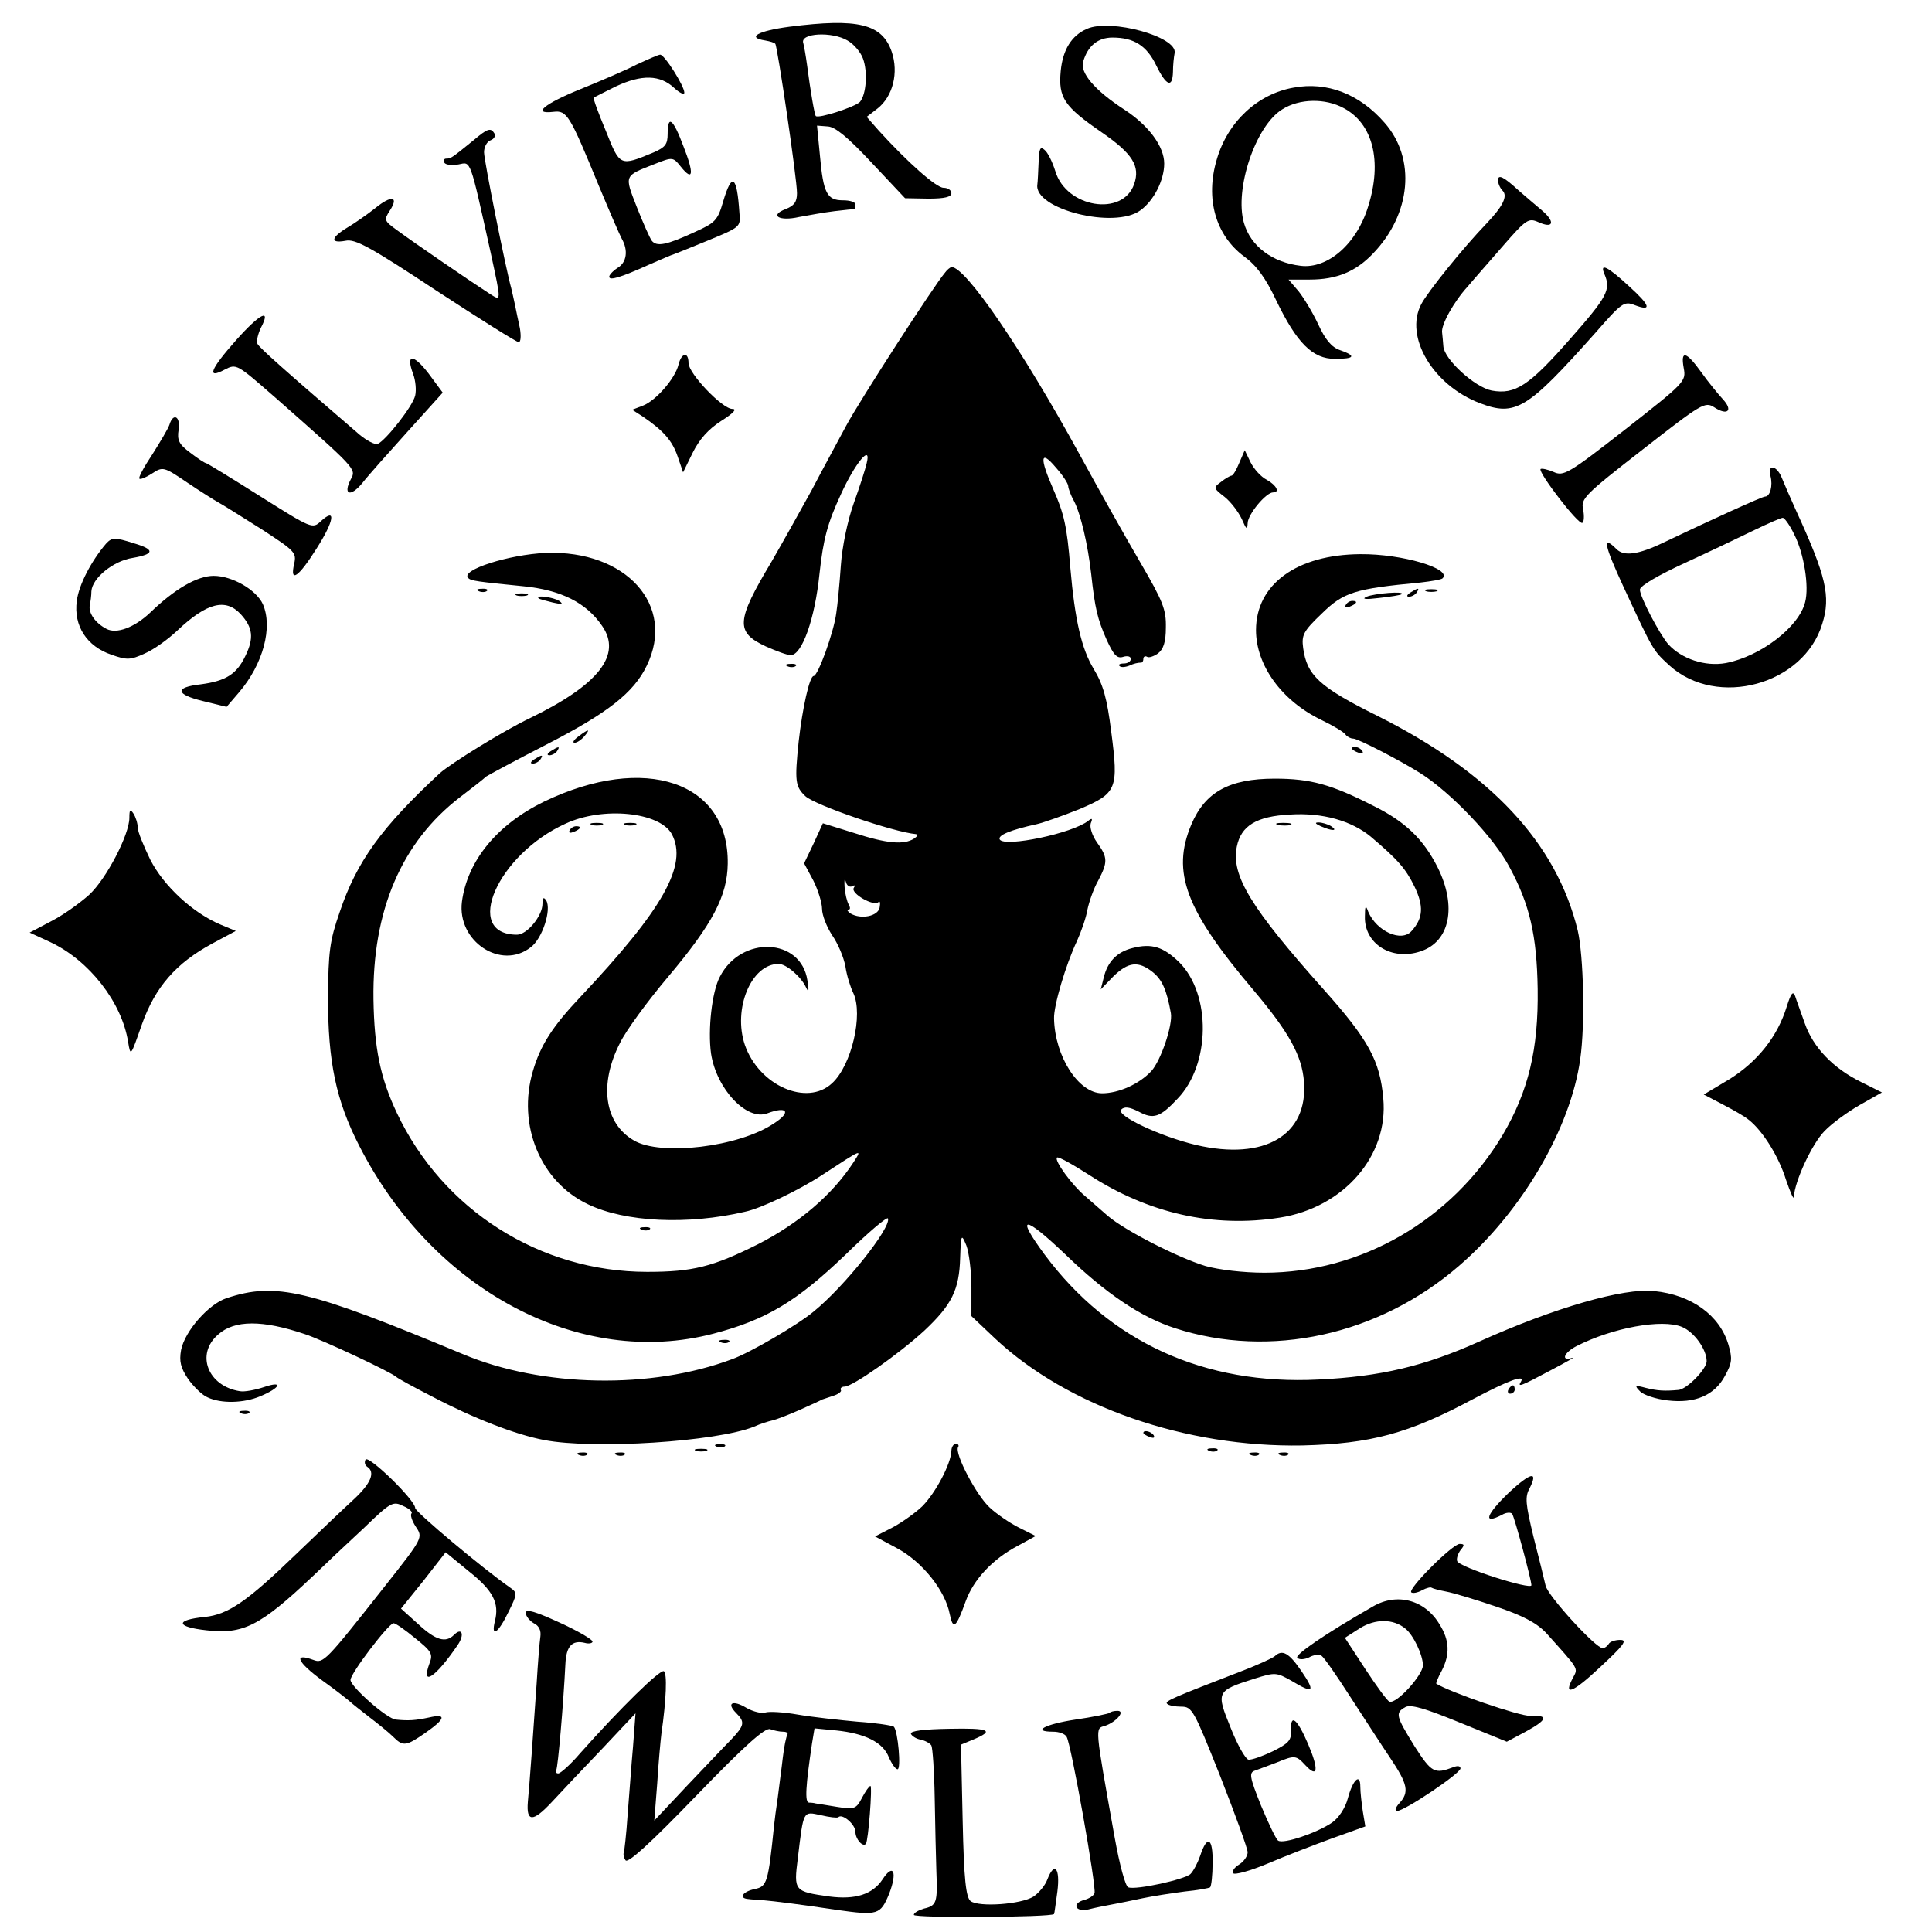 <?xml version="1.0" standalone="no"?>
<!DOCTYPE svg PUBLIC "-//W3C//DTD SVG 20010904//EN"
 "http://www.w3.org/TR/2001/REC-SVG-20010904/DTD/svg10.dtd">
<svg version="1.0" xmlns="http://www.w3.org/2000/svg"
 width="463pt" height="463pt" viewBox="0 0 463 463"
 preserveAspectRatio="xMidYMid meet">
<g transform="translate(0,463) scale(0.1,-0.1)"
fill="#000000" stroke="none">
<path d="M1892 4566 c-76 -10 -104 -26 -58 -33 11 -2 22 -5 24 -8 5 -5 52
-323 52 -358 0 -21 -7 -30 -27 -38 -40 -15 -16 -30 32 -19 22 4 60 11 85 14
25 3 46 5 48 5 1 1 2 6 2 11 0 6 -13 10 -30 10 -38 0 -47 17 -55 107 l-7 72
26 -2 c18 -1 49 -27 105 -87 l80 -85 56 -1 c39 0 55 4 55 13 0 7 -8 13 -19 13
-17 0 -86 61 -155 137 l-29 33 26 20 c37 29 51 86 34 136 -23 67 -81 81 -245
60z m139 -33 c16 -9 32 -29 37 -43 12 -32 8 -86 -7 -104 -11 -12 -100 -41
-106 -34 -3 3 -13 61 -21 123 -3 22 -7 45 -9 52 -8 24 69 28 106 6z"/>
<path d="M2605 4561 c-37 -16 -58 -50 -63 -101 -6 -64 8 -85 98 -147 74 -51
93 -81 78 -124 -27 -79 -163 -57 -189 31 -7 22 -18 45 -26 51 -10 9 -13 3 -14
-30 -1 -22 -2 -47 -3 -53 -9 -59 185 -108 247 -62 32 23 57 72 57 112 0 41
-37 91 -95 129 -71 46 -108 89 -99 116 11 37 35 57 70 57 51 0 82 -19 105 -67
24 -49 39 -55 40 -15 0 15 2 35 4 45 7 39 -153 83 -210 58z"/>
<path d="M1525 4475 c-27 -14 -88 -40 -135 -59 -86 -35 -116 -60 -64 -54 33 4
39 -7 109 -177 25 -60 50 -118 55 -127 16 -28 12 -57 -10 -70 -11 -7 -20 -17
-20 -21 0 -10 25 -3 96 29 30 13 55 24 57 24 1 0 38 15 82 33 80 33 80 33 77
67 -6 90 -18 98 -39 27 -13 -45 -19 -51 -68 -73 -67 -31 -91 -36 -103 -21 -5
7 -21 43 -36 81 -30 77 -31 74 43 103 43 17 44 17 63 -7 29 -36 32 -17 6 49
-25 67 -38 77 -38 30 0 -25 -6 -32 -33 -44 -82 -34 -81 -34 -115 51 -18 43
-31 78 -29 80 1 1 25 13 53 27 62 29 106 28 140 -4 13 -12 24 -17 24 -11 0 16
-48 92 -58 91 -4 0 -29 -11 -57 -24z"/>
<path d="M3100 4420 c-86 -15 -158 -82 -184 -172 -28 -94 -3 -182 66 -233 29
-21 51 -51 76 -104 50 -104 88 -141 141 -141 48 0 52 7 12 21 -20 7 -35 25
-52 62 -13 28 -35 64 -47 79 l-24 28 51 0 c64 0 110 19 151 62 92 95 104 228
28 314 -60 69 -138 99 -218 84z m120 -49 c70 -37 93 -127 59 -235 -27 -90 -97
-151 -162 -143 -68 8 -120 47 -136 103 -23 81 28 233 92 272 41 26 103 27 147
3z"/>
<path d="M1135 4294 c-52 -42 -54 -44 -65 -44 -6 0 -8 -4 -5 -10 3 -5 18 -7
34 -4 30 6 26 18 77 -212 26 -121 26 -116 -4 -97 -39 25 -181 122 -220 151
-32 23 -32 25 -18 47 23 35 4 38 -35 6 -19 -15 -49 -36 -66 -46 -40 -24 -43
-39 -5 -32 23 5 58 -14 217 -119 104 -68 193 -124 198 -124 5 0 6 14 3 33 -4
17 -9 43 -12 57 -3 14 -7 32 -9 40 -12 42 -65 305 -65 325 0 13 7 26 16 29 8
3 12 10 9 16 -9 15 -17 12 -50 -16z"/>
<path d="M3590 4198 c0 -8 5 -19 11 -25 13 -13 0 -38 -38 -78 -57 -59 -142
-165 -157 -194 -41 -78 28 -194 140 -237 86 -33 114 -15 277 168 63 72 69 77
94 67 42 -16 39 -2 -13 45 -52 48 -71 57 -59 29 16 -37 7 -54 -82 -155 -99
-113 -132 -134 -188 -124 -41 8 -114 75 -116 106 -1 11 -2 26 -3 33 -3 18 28
74 61 110 15 18 54 62 86 99 54 62 60 66 83 56 37 -17 42 0 9 28 -17 14 -41
35 -55 47 -37 34 -50 40 -50 25z"/>
<path d="M2265 3977 c-26 -30 -206 -309 -237 -367 -19 -36 -57 -105 -83 -155
-27 -49 -70 -126 -96 -171 -85 -142 -87 -169 -14 -203 25 -11 51 -21 60 -21
27 0 58 87 69 196 9 82 19 120 51 189 34 75 74 123 62 75 -3 -14 -17 -57 -31
-96 -15 -42 -28 -105 -31 -150 -3 -44 -8 -95 -11 -114 -6 -46 -44 -150 -54
-150 -10 0 -27 -77 -36 -157 -10 -96 -8 -108 16 -131 24 -22 211 -86 265 -91
6 -1 3 -6 -5 -11 -24 -15 -64 -12 -144 14 l-74 23 -22 -48 -23 -48 22 -41 c11
-22 21 -53 21 -68 0 -15 11 -43 24 -63 14 -20 28 -53 32 -75 3 -21 12 -50 19
-64 24 -51 -4 -173 -51 -216 -60 -56 -175 -6 -209 92 -29 86 15 194 81 194 18
0 53 -30 65 -55 7 -15 8 -12 4 15 -15 103 -159 109 -210 9 -19 -36 -29 -127
-21 -184 13 -85 86 -162 135 -143 48 18 58 3 16 -24 -84 -57 -272 -79 -336
-41 -71 41 -84 135 -33 234 14 29 66 100 115 158 107 127 142 194 143 271 3
197 -199 265 -440 149 -113 -55 -184 -142 -197 -240 -12 -95 94 -165 165 -109
28 21 50 90 37 112 -6 9 -9 7 -9 -8 0 -29 -37 -74 -61 -74 -131 0 -47 192 116
266 90 42 226 28 255 -25 39 -74 -21 -180 -220 -391 -66 -70 -95 -115 -113
-177 -38 -129 18 -265 132 -319 89 -43 239 -50 376 -18 39 8 130 52 185 88 98
64 97 64 75 30 -51 -78 -131 -146 -229 -196 -108 -54 -156 -66 -265 -66 -257
0 -490 148 -600 381 -40 85 -54 155 -56 272 -3 212 67 377 208 485 29 22 57
44 62 49 6 4 71 39 145 77 146 75 209 124 240 189 70 144 -49 277 -242 270
-89 -4 -205 -41 -186 -60 6 -7 23 -9 133 -20 89 -9 150 -39 188 -95 48 -69 -8
-141 -173 -221 -63 -30 -189 -108 -216 -132 -139 -129 -199 -211 -240 -333
-24 -69 -27 -95 -28 -204 0 -154 19 -247 75 -356 177 -347 529 -534 849 -450
126 33 199 77 315 188 55 54 101 93 103 88 8 -22 -104 -163 -178 -223 -38 -32
-153 -99 -195 -114 -194 -73 -456 -68 -646 12 -372 155 -448 173 -566 134 -43
-14 -100 -79 -109 -124 -5 -28 -1 -43 17 -70 13 -18 34 -39 47 -44 32 -15 86
-14 126 3 48 20 56 38 9 22 -21 -7 -47 -12 -58 -10 -77 12 -107 89 -52 136 39
35 106 35 207 1 43 -14 209 -92 220 -103 3 -3 41 -24 86 -47 97 -51 199 -91
268 -104 120 -23 413 -4 503 32 15 7 35 13 44 15 9 2 38 13 65 25 27 12 51 23
54 25 3 1 15 5 27 9 13 4 21 11 18 14 -2 4 2 8 9 8 19 0 130 78 191 134 66 62
84 98 86 175 2 57 3 58 15 29 6 -16 12 -61 12 -100 l0 -69 57 -54 c174 -163
457 -261 736 -256 163 4 254 28 409 111 85 45 126 60 115 42 -9 -14 -2 -12 71
27 38 20 61 33 52 30 -28 -9 -21 12 10 28 86 44 205 66 253 46 29 -12 59 -54
59 -82 0 -19 -48 -68 -68 -69 -33 -3 -50 -2 -78 5 -26 7 -28 6 -13 -9 8 -8 38
-18 65 -21 66 -8 113 12 138 59 17 31 18 41 8 75 -21 70 -88 119 -178 128 -73
8 -239 -40 -419 -121 -131 -59 -237 -84 -385 -91 -274 -14 -501 90 -657 300
-70 95 -50 95 50 0 97 -94 182 -151 263 -177 228 -74 488 -17 680 149 151 130
268 330 291 496 12 83 8 247 -6 308 -51 210 -209 379 -481 515 -139 69 -168
97 -177 162 -4 31 0 40 44 82 53 52 79 60 237 75 26 3 50 7 53 10 24 23 -97
59 -197 58 -152 -1 -250 -72 -250 -182 0 -84 61 -169 156 -215 29 -14 56 -30
59 -36 4 -5 12 -9 18 -9 11 0 112 -52 161 -83 73 -46 177 -155 214 -226 48
-89 65 -163 67 -291 2 -144 -22 -245 -84 -350 -122 -204 -339 -330 -571 -330
-50 0 -109 7 -141 16 -66 20 -193 85 -234 120 -16 14 -41 36 -55 48 -31 26
-74 85 -67 92 3 3 37 -16 76 -41 143 -93 299 -128 458 -103 153 24 261 148
248 286 -8 90 -35 140 -143 261 -174 195 -222 273 -208 342 10 50 47 73 128
77 77 5 147 -15 193 -53 66 -56 84 -77 105 -120 22 -46 21 -75 -7 -106 -24
-28 -84 -1 -104 46 -6 17 -8 15 -8 -11 -2 -66 64 -107 133 -84 71 23 88 108
41 202 -34 67 -77 109 -154 147 -100 51 -150 65 -236 65 -109 0 -167 -32 -200
-110 -48 -114 -14 -205 150 -398 85 -101 115 -156 120 -218 10 -128 -94 -190
-258 -152 -85 20 -194 71 -180 85 8 8 20 6 42 -5 35 -19 51 -14 93 31 79 82
81 250 4 327 -38 37 -66 46 -112 34 -37 -9 -60 -33 -69 -71 l-7 -28 30 31 c36
35 60 38 95 10 22 -18 33 -42 43 -98 5 -28 -24 -114 -47 -139 -29 -31 -78 -53
-118 -53 -56 0 -113 88 -115 179 -1 31 28 129 55 186 10 22 22 56 25 75 4 19
15 51 26 70 23 44 23 55 -3 91 -12 17 -18 37 -15 46 5 12 3 13 -6 6 -37 -30
-200 -64 -212 -45 -6 10 25 23 89 37 17 4 62 20 102 36 90 38 94 48 76 186
-10 79 -19 112 -42 150 -29 48 -45 116 -56 243 -8 99 -15 129 -41 188 -33 75
-31 96 6 52 17 -19 30 -39 30 -45 0 -5 6 -22 14 -36 16 -31 33 -104 41 -174 9
-83 15 -108 37 -158 17 -37 25 -46 40 -41 10 3 18 1 18 -5 0 -6 -7 -11 -17
-11 -9 0 -14 -3 -10 -6 3 -4 14 -3 24 1 10 5 21 7 26 7 4 -1 7 3 7 9 0 5 4 8
9 5 4 -3 16 1 26 8 13 10 19 27 19 62 1 43 -7 63 -60 154 -34 58 -101 177
-149 265 -137 250 -272 447 -305 445 -3 -1 -10 -6 -15 -13z m-223 -1471 c7 4
8 2 4 -4 -8 -13 48 -45 59 -34 4 4 5 -2 3 -13 -4 -21 -45 -29 -70 -14 -7 5 -9
9 -5 9 5 0 5 5 1 12 -4 7 -9 26 -10 43 -1 16 0 22 3 12 2 -9 9 -14 15 -11z"/>
<path d="M566 3815 c-63 -71 -71 -94 -28 -71 29 15 29 14 122 -67 194 -171
194 -171 181 -195 -20 -38 -1 -44 27 -10 14 18 64 74 110 125 l83 92 -34 46
c-37 48 -55 47 -37 -1 6 -16 8 -39 5 -52 -6 -26 -71 -108 -90 -116 -7 -2 -26
8 -43 22 -179 154 -241 209 -245 218 -3 6 1 23 8 38 26 49 -2 35 -59 -29z"/>
<path d="M1626 3756 c-8 -33 -54 -86 -85 -98 l-26 -10 25 -16 c50 -34 71 -58
84 -96 l13 -38 23 47 c16 32 37 56 68 76 30 19 39 29 27 29 -24 0 -105 85
-105 110 0 28 -17 25 -24 -4z"/>
<path d="M4035 3748 c6 -32 3 -35 -140 -147 -137 -107 -148 -113 -172 -102
-14 6 -28 9 -31 7 -7 -7 91 -135 100 -129 4 2 5 16 2 32 -6 26 3 35 143 144
141 110 149 115 171 101 32 -21 46 -8 21 19 -11 12 -35 41 -52 65 -36 50 -50
54 -42 10z"/>
<path d="M406 3612 c-3 -9 -22 -41 -41 -71 -20 -30 -34 -56 -31 -58 2 -3 16 3
30 12 26 17 28 17 84 -21 31 -21 66 -43 77 -49 11 -6 57 -35 103 -64 78 -51
83 -55 77 -82 -11 -47 10 -33 54 37 42 66 47 99 10 65 -20 -19 -22 -18 -146
60 -68 43 -127 79 -129 79 -3 0 -20 11 -38 25 -27 20 -32 30 -28 55 5 32 -13
42 -22 12z"/>
<path d="M2970 3521 c-7 -17 -15 -31 -19 -31 -3 0 -15 -7 -25 -15 -19 -14 -18
-15 9 -36 15 -12 33 -36 41 -53 11 -25 13 -27 14 -10 0 21 44 74 61 74 17 0 8
17 -15 30 -14 7 -31 26 -39 42 l-14 29 -13 -30z"/>
<path d="M4243 3489 c6 -23 -1 -49 -13 -49 -7 0 -132 -57 -243 -110 -60 -29
-95 -34 -113 -16 -35 35 -30 11 17 -91 72 -155 70 -151 110 -188 114 -103 322
-46 366 100 21 66 9 115 -63 272 -13 29 -28 63 -34 78 -12 30 -35 34 -27 4z
m57 -140 c23 -45 36 -124 26 -162 -15 -60 -107 -130 -190 -146 -50 -9 -106 10
-138 45 -22 26 -68 114 -68 131 0 9 45 35 108 64 59 27 134 63 167 79 33 16
63 29 67 29 4 1 17 -17 28 -40z"/>
<path d="M254 3327 c-35 -41 -65 -98 -70 -137 -8 -60 24 -109 83 -129 37 -13
45 -13 80 3 21 9 56 34 78 55 71 67 116 78 152 39 29 -32 32 -57 11 -100 -21
-44 -47 -60 -107 -68 -63 -7 -61 -24 5 -40 l57 -14 30 35 c58 68 81 156 57
211 -16 35 -74 68 -118 68 -39 0 -93 -31 -152 -88 -38 -36 -81 -52 -105 -39
-27 14 -43 38 -40 56 2 9 4 24 4 34 2 32 53 73 99 80 52 9 54 20 3 35 -47 15
-53 14 -67 -1z"/>
<path d="M1148 3213 c7 -3 16 -2 19 1 4 3 -2 6 -13 5 -11 0 -14 -3 -6 -6z"/>
<path d="M3380 3210 c-9 -6 -10 -10 -3 -10 6 0 15 5 18 10 8 12 4 12 -15 0z"/>
<path d="M3418 3213 c6 -2 18 -2 25 0 6 3 1 5 -13 5 -14 0 -19 -2 -12 -5z"/>
<path d="M1238 3203 c6 -2 18 -2 25 0 6 3 1 5 -13 5 -14 0 -19 -2 -12 -5z"/>
<path d="M3275 3200 c-13 -6 -2 -7 30 -3 28 3 52 7 54 9 9 8 -65 2 -84 -6z"/>
<path d="M1291 3196 c2 -2 18 -6 34 -10 22 -5 26 -4 15 4 -14 9 -59 15 -49 6z"/>
<path d="M3225 3180 c-3 -6 1 -7 9 -4 18 7 21 14 7 14 -6 0 -13 -4 -16 -10z"/>
<path d="M1888 3033 c7 -3 16 -2 19 1 4 3 -2 6 -13 5 -11 0 -14 -3 -6 -6z"/>
<path d="M1386 2865 c-11 -8 -15 -15 -9 -15 6 0 16 7 23 15 16 19 11 19 -14 0z"/>
<path d="M1320 2830 c-9 -6 -10 -10 -3 -10 6 0 15 5 18 10 8 12 4 12 -15 0z"/>
<path d="M3240 2836 c0 -2 7 -7 16 -10 8 -3 12 -2 9 4 -6 10 -25 14 -25 6z"/>
<path d="M1280 2810 c-9 -6 -10 -10 -3 -10 6 0 15 5 18 10 8 12 4 12 -15 0z"/>
<path d="M310 2670 c0 -40 -55 -146 -96 -184 -21 -19 -61 -48 -90 -63 l-53
-28 50 -23 c93 -44 171 -144 186 -239 6 -36 6 -35 33 42 32 90 82 147 169 194
l56 30 -36 15 c-67 28 -137 93 -169 156 -16 33 -30 67 -30 77 0 10 -5 25 -10
33 -8 12 -10 10 -10 -10z"/>
<path d="M1418 2653 c6 -2 18 -2 25 0 6 3 1 5 -13 5 -14 0 -19 -2 -12 -5z"/>
<path d="M1498 2653 c6 -2 18 -2 25 0 6 3 1 5 -13 5 -14 0 -19 -2 -12 -5z"/>
<path d="M3063 2653 c9 -2 23 -2 30 0 6 3 -1 5 -18 5 -16 0 -22 -2 -12 -5z"/>
<path d="M3165 2650 c27 -12 43 -12 25 0 -8 5 -22 9 -30 9 -10 0 -8 -3 5 -9z"/>
<path d="M1365 2640 c-3 -6 1 -7 9 -4 18 7 21 14 7 14 -6 0 -13 -4 -16 -10z"/>
<path d="M4282 2218 c-22 -72 -70 -132 -137 -174 l-62 -37 46 -24 c25 -13 53
-29 61 -36 34 -26 73 -89 90 -144 11 -32 19 -50 19 -41 2 37 43 126 73 157 18
19 57 47 85 63 l53 30 -50 25 c-67 33 -115 83 -135 141 -9 26 -20 55 -23 65
-5 13 -10 7 -20 -25z"/>
<path d="M1538 1683 c7 -3 16 -2 19 1 4 3 -2 6 -13 5 -11 0 -14 -3 -6 -6z"/>
<path d="M1728 1413 c7 -3 16 -2 19 1 4 3 -2 6 -13 5 -11 0 -14 -3 -6 -6z"/>
<path d="M3615 1300 c-3 -5 -1 -10 4 -10 6 0 11 5 11 10 0 6 -2 10 -4 10 -3 0
-8 -4 -11 -10z"/>
<path d="M578 1243 c7 -3 16 -2 19 1 4 3 -2 6 -13 5 -11 0 -14 -3 -6 -6z"/>
<path d="M2740 1196 c0 -2 7 -7 16 -10 8 -3 12 -2 9 4 -6 10 -25 14 -25 6z"/>
<path d="M1718 1163 c7 -3 16 -2 19 1 4 3 -2 6 -13 5 -11 0 -14 -3 -6 -6z"/>
<path d="M2280 1153 c-1 -31 -38 -101 -70 -133 -17 -16 -49 -39 -72 -51 l-41
-21 54 -29 c59 -32 114 -100 125 -157 8 -39 15 -34 38 30 19 53 65 102 126
134 l42 23 -40 20 c-22 11 -54 33 -70 48 -32 29 -85 130 -76 145 3 4 0 8 -5 8
-6 0 -11 -8 -11 -17z"/>
<path d="M1668 1153 c6 -2 18 -2 25 0 6 3 1 5 -13 5 -14 0 -19 -2 -12 -5z"/>
<path d="M2898 1153 c7 -3 16 -2 19 1 4 3 -2 6 -13 5 -11 0 -14 -3 -6 -6z"/>
<path d="M1388 1143 c7 -3 16 -2 19 1 4 3 -2 6 -13 5 -11 0 -14 -3 -6 -6z"/>
<path d="M1478 1143 c7 -3 16 -2 19 1 4 3 -2 6 -13 5 -11 0 -14 -3 -6 -6z"/>
<path d="M2998 1143 c7 -3 16 -2 19 1 4 3 -2 6 -13 5 -11 0 -14 -3 -6 -6z"/>
<path d="M3068 1143 c7 -3 16 -2 19 1 4 3 -2 6 -13 5 -11 0 -14 -3 -6 -6z"/>
<path d="M876 1132 c-3 -6 -2 -13 4 -17 20 -13 9 -40 -32 -78 -24 -22 -86 -81
-139 -132 -117 -113 -162 -144 -218 -150 -72 -7 -70 -24 4 -32 88 -10 128 10
255 130 30 29 85 81 123 116 63 61 69 64 93 52 15 -6 24 -15 20 -18 -3 -4 1
-17 10 -31 18 -27 19 -26 -75 -145 -141 -179 -146 -184 -170 -175 -49 18 -39
-5 21 -49 35 -25 65 -49 68 -52 3 -3 23 -19 45 -36 21 -16 47 -37 57 -47 24
-24 31 -23 77 9 49 34 52 47 9 37 -33 -7 -49 -8 -79 -5 -21 1 -109 79 -109 95
0 16 91 135 103 136 5 0 28 -16 52 -36 40 -32 43 -38 34 -61 -21 -57 15 -33
68 45 17 25 10 43 -9 24 -20 -20 -44 -13 -86 26 l-41 37 54 67 53 68 56 -46
c58 -46 73 -76 62 -119 -10 -41 8 -29 32 21 22 44 22 47 5 59 -66 46 -228 182
-228 191 0 19 -112 128 -119 116z"/>
<path d="M3617 1054 c-56 -54 -65 -79 -17 -54 10 6 21 6 24 2 6 -10 46 -158
46 -171 0 -12 -173 43 -178 58 -2 6 2 18 8 26 10 12 10 15 -2 15 -17 0 -124
-107 -116 -116 4 -3 15 -1 26 5 11 6 21 8 23 6 3 -2 18 -6 34 -9 17 -3 70 -19
120 -36 65 -22 97 -39 120 -63 80 -89 77 -84 65 -107 -25 -46 -2 -38 65 25 56
52 66 65 48 65 -12 0 -25 -4 -28 -10 -3 -5 -10 -10 -14 -10 -17 0 -132 126
-137 150 -3 14 -16 66 -29 117 -19 79 -21 96 -9 117 21 42 2 37 -49 -10z"/>
<path d="M3290 780 c-115 -66 -188 -116 -181 -123 5 -5 17 -4 28 1 10 6 24 8
30 4 6 -4 36 -47 68 -97 32 -49 75 -116 96 -147 43 -64 47 -83 22 -110 -9 -10
-11 -18 -5 -18 18 0 152 90 152 102 0 6 -7 7 -17 3 -45 -17 -52 -14 -93 50
-45 73 -47 80 -22 94 13 7 47 -3 130 -37 l113 -46 45 24 c53 29 56 40 11 38
-25 -1 -191 56 -225 77 -1 1 4 15 13 31 20 39 19 73 -5 111 -35 59 -102 77
-160 43z m78 -53 c19 -15 42 -63 42 -88 0 -23 -63 -93 -80 -87 -5 1 -31 37
-58 78 l-49 75 36 23 c37 23 80 23 109 -1z"/>
<path d="M1260 765 c0 -8 9 -19 19 -25 13 -6 18 -18 16 -32 -2 -13 -6 -63 -9
-113 -8 -117 -17 -242 -21 -283 -4 -49 12 -49 57 -1 22 24 77 82 121 128 l80
85 -6 -80 c-4 -43 -9 -117 -13 -164 -3 -47 -8 -87 -9 -90 -2 -3 0 -12 4 -18 5
-9 60 41 169 154 116 120 166 165 178 160 8 -3 22 -6 30 -6 9 0 13 -3 11 -7
-3 -5 -8 -29 -11 -55 -3 -27 -9 -69 -12 -95 -4 -27 -8 -57 -9 -68 -14 -137
-17 -146 -46 -152 -29 -6 -40 -22 -16 -24 6 -1 23 -2 37 -3 24 -2 89 -10 175
-23 99 -14 105 -12 126 39 20 52 10 74 -16 34 -24 -36 -65 -49 -127 -41 -85
12 -86 13 -76 92 14 116 12 112 55 103 21 -5 39 -7 42 -5 9 10 41 -17 41 -35
0 -17 17 -37 25 -29 6 7 16 139 11 139 -3 0 -12 -13 -20 -28 -14 -27 -18 -29
-61 -22 -25 4 -48 8 -50 8 -3 1 -10 2 -16 2 -11 0 -8 41 7 142 l6 36 52 -5
c68 -7 112 -28 126 -64 7 -16 16 -29 21 -29 9 0 1 92 -9 102 -4 3 -43 9 -87
12 -44 4 -108 11 -143 17 -34 6 -69 8 -78 5 -9 -3 -29 2 -45 11 -33 20 -49 12
-25 -12 22 -22 20 -30 -11 -63 -16 -16 -63 -66 -107 -112 l-78 -83 7 89 c3 49
8 103 10 119 12 83 14 145 6 150 -9 5 -104 -88 -201 -197 -23 -27 -47 -48 -52
-48 -5 0 -7 3 -5 8 4 6 17 155 22 255 2 42 16 57 46 50 10 -3 19 -1 19 3 0 5
-36 26 -80 46 -57 26 -80 33 -80 23z"/>
<path d="M3055 661 c-6 -5 -41 -21 -80 -36 -163 -63 -185 -72 -178 -78 3 -4
19 -7 34 -7 26 0 30 -8 93 -166 36 -92 66 -174 66 -183 0 -9 -9 -22 -20 -29
-12 -7 -18 -17 -15 -21 3 -5 40 5 83 23 42 18 112 45 156 61 l78 28 -6 36 c-3
20 -6 46 -6 59 0 34 -18 17 -30 -28 -6 -23 -22 -47 -38 -58 -35 -24 -116 -52
-129 -43 -5 3 -23 41 -41 84 -28 70 -29 79 -14 84 9 3 32 12 51 19 44 18 47
18 70 -7 29 -31 32 -10 6 51 -26 61 -43 75 -41 33 1 -24 -6 -31 -44 -50 -25
-12 -51 -21 -58 -20 -7 1 -27 36 -43 77 -35 86 -34 88 57 117 51 16 53 15 89
-5 53 -32 58 -27 24 23 -30 44 -46 53 -64 36z"/>
<path d="M2659 525 c-3 -2 -40 -10 -82 -16 -73 -11 -106 -29 -53 -29 14 0 28
-5 32 -12 11 -17 72 -361 67 -375 -2 -6 -13 -13 -24 -16 -31 -8 -23 -30 9 -23
15 4 41 9 57 12 17 3 50 10 74 15 24 5 69 12 100 16 31 3 58 8 61 10 3 3 6 29
6 59 1 60 -13 68 -30 16 -6 -17 -16 -36 -23 -43 -13 -13 -131 -39 -149 -32 -7
2 -21 54 -33 121 -48 269 -47 259 -23 266 27 9 50 36 30 36 -8 0 -17 -2 -19
-5z"/>
<path d="M2183 475 c2 -5 12 -12 23 -14 10 -2 22 -8 26 -14 3 -6 7 -62 8 -126
1 -64 3 -143 4 -176 3 -74 1 -82 -30 -89 -13 -4 -24 -10 -24 -15 0 -8 329 -6
336 2 1 1 4 26 8 54 7 56 -7 73 -24 29 -5 -14 -20 -32 -33 -41 -30 -19 -131
-26 -151 -11 -11 9 -16 51 -19 193 l-4 182 29 12 c53 22 39 28 -57 26 -60 -1
-94 -5 -92 -12z"/>
</g>
</svg>
